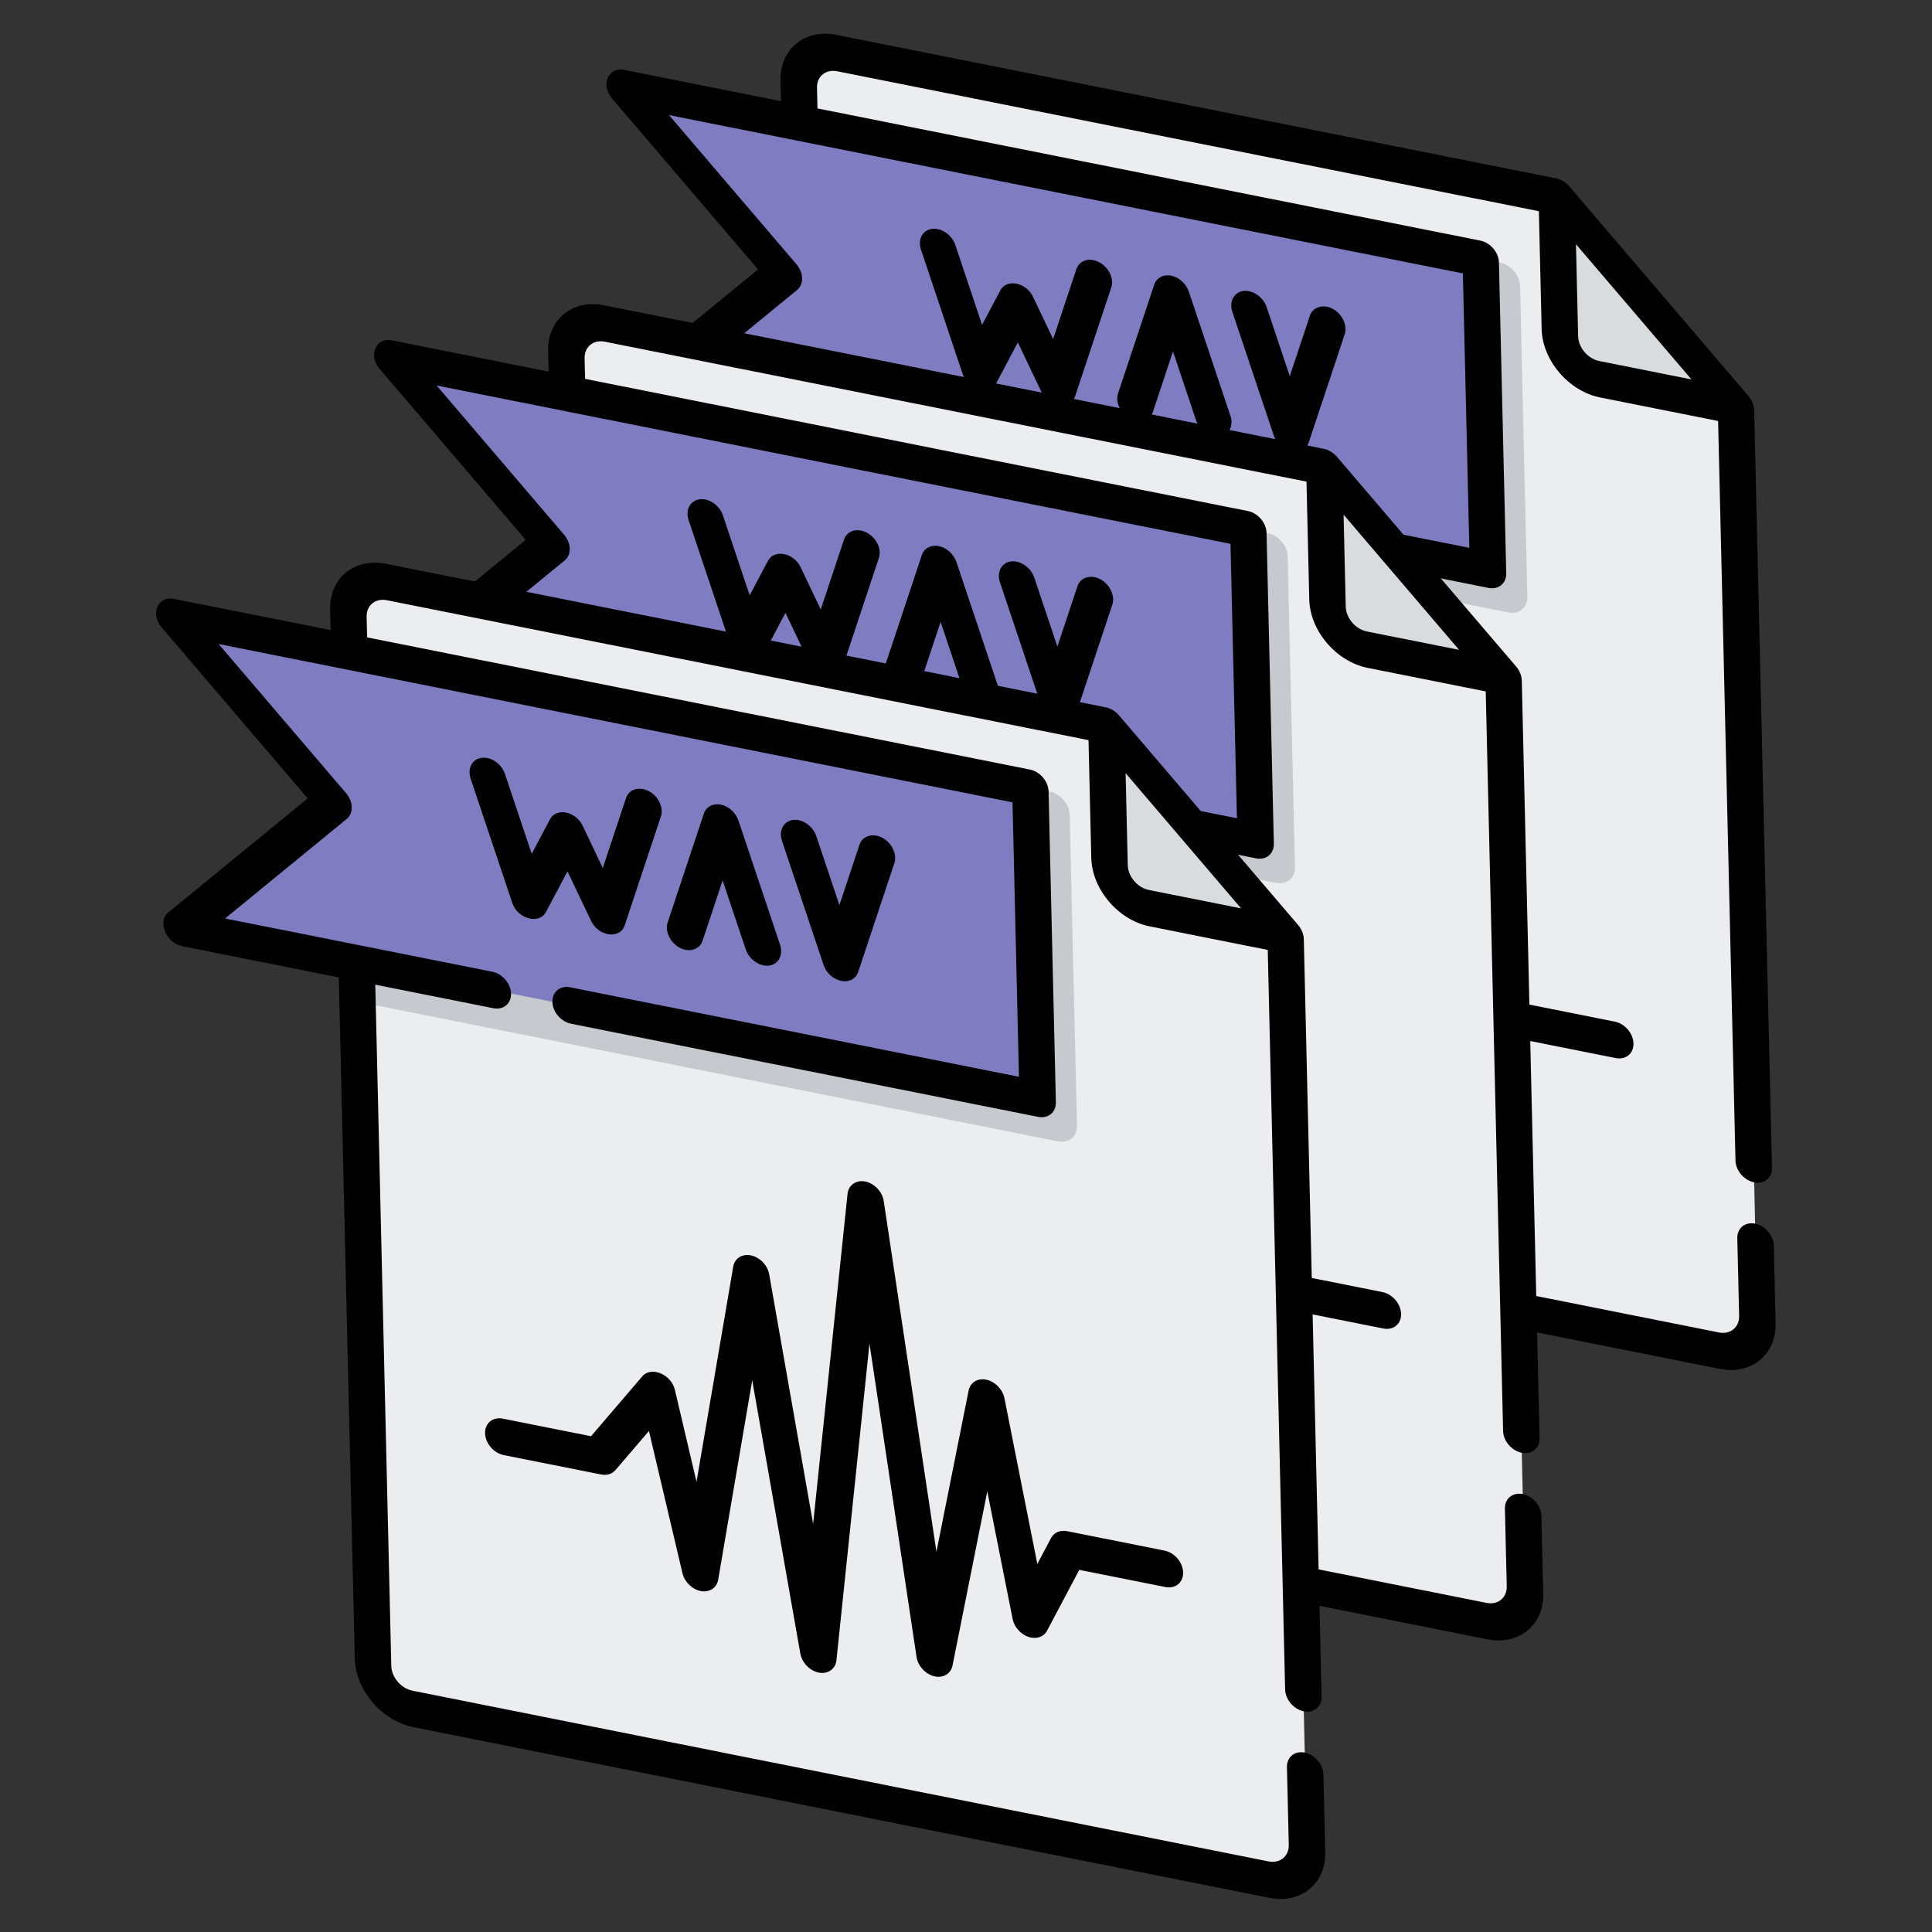 <?xml version="1.0" encoding="UTF-8" standalone="no"?>
<!-- Uploaded to: SVG Repo, www.svgrepo.com, Generator: SVG Repo Mixer Tools -->

<svg
   height="800"
   width="800"
   version="1.1"
   id="Layer_1"
   viewBox="0 0 512 512"
   xml:space="preserve"
   xmlns="http://www.w3.org/2000/svg"
   xmlns:svg="http://www.w3.org/2000/svg"><rect x="0" y="0" width="512" height="512" fill="#333333" stroke="none"/><defs
   id="defs8" />









<g
   id="g11"
   transform="matrix(0.682,0.136,0.016,0.681,116.474,-51.926)"><path
     style="display:inline;fill:#ecedef;stroke-width:0.884"
     d="m 152.804,66.38 c -8.352,0 -15.122,6.769 -15.122,15.122 V 489.79 c 0,8.352 6.769,15.122 15.122,15.122 h 332.68 c 8.352,0 15.122,-6.769 15.122,-15.122 V 134.428 L 432.558,66.38 Z"
     id="path1" /><path
     style="display:inline;fill:#d9dcdf;stroke-width:0.884"
     d="m 447.678,134.428 h 52.926 L 432.557,66.38 v 52.926 c -8.8e-4,8.35 6.77,15.122 15.122,15.122 z"
     id="path2" /><path
     style="display:inline;fill:#c6cacf;stroke-width:0.884"
     d="M 409.875,232.72 H 137.683 V 96.623 H 409.875 c 4.175,0 7.561,3.386 7.561,7.561 v 120.974 c 0,4.176 -3.386,7.562 -7.561,7.562 z"
     id="path3" /><polygon
     style="display:inline;fill:#7f7cc2;fill-opacity:1"
     points="388.512,42.221 388.512,179.04 12.261,179.04 80.67,110.63 12.261,42.221 "
     id="polygon3"
     transform="matrix(0.884,0,0,0.884,58.793,59.292)" /><path
     d="m 500.605,436.392 c 3.915,0 7.089,-3.173 7.089,-7.089 V 134.428 c 0,-1.857 -0.762,-3.699 -2.075,-5.012 L 437.571,61.369 c -1.316,-1.314 -3.157,-2.077 -5.014,-2.077 H 152.804 c -12.247,0 -22.21,9.963 -22.21,22.21 v 8.034 H 69.634 c -6.178,0 -9.386,7.726 -5.013,12.1 l 55.475,55.475 -55.475,55.474 c -4.373,4.374 -1.166,12.1 5.013,12.1 h 60.96 v 265.104 c 0,12.247 9.963,22.21 22.21,22.21 h 332.68 c 12.247,0 22.21,-9.963 22.21,-22.21 v -30.244 c 0,-3.914 -3.172,-7.089 -7.089,-7.089 -3.916,0 -7.089,3.173 -7.089,7.089 v 30.244 c 0,4.43 -3.604,8.034 -8.034,8.034 H 152.804 c -4.43,0 -8.034,-3.604 -8.034,-8.034 v -265.104 h 45.838 c 3.915,0 7.089,-3.173 7.089,-7.089 0,-3.915 -3.172,-7.089 -7.089,-7.089 H 86.747 l 48.387,-48.387 c 2.768,-2.768 2.768,-7.257 0,-10.024 L 86.747,103.712 H 395.225 v 106.798 h -174.373 c -3.915,0 -7.089,3.173 -7.089,7.089 0,3.915 3.172,7.089 7.089,7.089 h 181.462 c 3.915,0 7.089,-3.173 7.089,-7.089 V 96.623 c 0,-3.914 -3.172,-7.089 -7.089,-7.089 H 144.77 v -8.034 c 0,-4.43 3.604,-8.034 8.034,-8.034 h 272.665 v 45.838 c 0,12.247 9.963,22.21 22.21,22.21 h 45.838 v 287.786 c 0,3.917 3.172,7.09 7.089,7.09 z M 447.679,127.339 c -4.43,0 -8.034,-3.604 -8.034,-8.034 V 83.492 l 43.846,43.847 z"
     id="path4"
     style="display:inline;stroke-width:0.884" /><path
     d="m 326.704,186.882 c 3.051,0 5.761,-1.952 6.724,-4.846 l 15.122,-45.365 c 1.221,-3.664 -0.819,-7.746 -4.483,-8.967 -3.665,-1.221 -7.745,0.82 -8.967,4.484 l -8.396,25.191 -8.397,-25.191 c -1.222,-3.665 -5.301,-5.706 -8.967,-4.484 -3.664,1.222 -5.704,5.301 -4.483,8.967 l 15.122,45.365 c 0.965,2.893 3.674,4.846 6.725,4.846 z"
     id="path5"
     style="display:inline;stroke-width:0.884" /><path
     d="m 272.942,182.035 8.397,-25.191 8.397,25.191 c 1.272,3.815 5.6,5.82 9.34,4.346 3.454,-1.361 5.281,-5.313 4.11,-8.83 l -15.122,-45.365 c -0.953,-2.862 -3.708,-4.846 -6.724,-4.846 -3.017,0 -5.771,1.985 -6.724,4.846 l -15.122,45.365 c -1.221,3.664 0.819,7.746 4.483,8.967 3.663,1.221 7.743,-0.82 8.965,-4.483 z"
     id="path6"
     style="display:inline;stroke-width:0.884" /><path
     d="m 212.07,182.963 8.782,-17.563 8.782,17.563 c 2.768,5.538 11.11,4.936 13.064,-0.928 l 15.122,-45.365 c 1.238,-3.715 -0.768,-7.728 -4.483,-8.967 -3.717,-1.237 -7.729,0.769 -8.967,4.484 l -9.71,29.13 -7.468,-14.938 c -2.562,-5.122 -10.119,-5.122 -12.679,0 l -7.468,14.938 -9.71,-29.13 c -1.239,-3.715 -5.251,-5.723 -8.967,-4.484 -3.715,1.238 -5.721,5.252 -4.483,8.967 l 15.122,45.365 c 1.953,5.865 10.296,6.464 13.064,0.928 z"
     id="path7"
     style="display:inline;stroke-width:0.884" /><path
     d="m 183.52,391.498 c 0,3.914 3.172,7.089 7.089,7.089 h 37.805 c 2.231,0 4.333,-1.05 5.67,-2.836 l 13.435,-17.915 11.779,53.004 c 0.722,3.249 3.712,5.601 7.037,5.55 3.325,-0.051 6.236,-2.515 6.848,-5.781 l 15.117,-80.625 16.281,103.106 c 0.545,3.447 3.628,6.034 7.116,5.982 3.486,-0.052 6.487,-2.752 6.919,-6.209 l 15.799,-126.389 15.504,118.867 c 0.44,3.38 3.334,6.025 6.74,6.165 3.404,0.14 6.505,-2.266 7.219,-5.597 l 15.182,-70.847 8.719,47.948 c 0.531,2.921 2.909,5.253 5.839,5.728 3.027,0.491 6.104,-1.082 7.475,-3.826 l 13.163,-26.325 h 33.423 c 3.915,0 7.089,-3.173 7.089,-7.089 0,-3.914 -3.172,-7.089 -7.089,-7.089 h -37.805 c -2.685,0 -5.14,1.517 -6.34,3.919 l -5.612,11.223 -11.319,-62.248 c -0.602,-3.312 -3.555,-5.789 -6.919,-5.82 -3.322,-0.03 -6.291,2.357 -6.986,5.602 l -14.05,65.571 -17.357,-133.05 c -0.455,-3.49 -3.518,-6.176 -7.038,-6.172 -3.526,0.004 -6.586,2.711 -7.024,6.21 l -16.465,131.722 -14.866,-94.145 c -0.538,-3.407 -3.451,-5.932 -6.9,-5.982 -3.444,-0.05 -6.433,2.391 -7.068,5.781 l -16.305,86.957 -7.614,-34.261 c -1.287,-5.785 -9.025,-7.466 -12.59,-2.715 l -20.556,27.407 h -34.26 c -3.914,-8.8e-4 -7.087,3.173 -7.087,7.088 z"
     id="path8"
     style="display:inline;stroke-width:0.884" /></g><g
   id="g28"
   transform="matrix(0.682,0.136,0.016,0.681,54.889,19.742)"><path
     style="display:inline;fill:#ecedef;stroke-width:0.884"
     d="m 152.804,66.38 c -8.352,0 -15.122,6.769 -15.122,15.122 V 489.79 c 0,8.352 6.769,15.122 15.122,15.122 h 332.68 c 8.352,0 15.122,-6.769 15.122,-15.122 V 134.428 L 432.558,66.38 Z"
     id="path21" /><path
     style="display:inline;fill:#d9dcdf;stroke-width:0.884"
     d="m 447.678,134.428 h 52.926 L 432.557,66.38 v 52.926 c -8.8e-4,8.35 6.77,15.122 15.122,15.122 z"
     id="path22" /><path
     style="display:inline;fill:#c6cacf;stroke-width:0.884"
     d="M 409.875,232.72 H 137.683 V 96.623 H 409.875 c 4.175,0 7.561,3.386 7.561,7.561 v 120.974 c 0,4.176 -3.386,7.562 -7.561,7.562 z"
     id="path23" /><polygon
     style="display:inline;fill:#7f7cc2;fill-opacity:1"
     points="388.512,42.221 388.512,179.04 12.261,179.04 80.67,110.63 12.261,42.221 "
     id="polygon23"
     transform="matrix(0.884,0,0,0.884,58.793,59.292)" /><path
     d="m 500.605,436.392 c 3.915,0 7.089,-3.173 7.089,-7.089 V 134.428 c 0,-1.857 -0.762,-3.699 -2.075,-5.012 L 437.571,61.369 c -1.316,-1.314 -3.157,-2.077 -5.014,-2.077 H 152.804 c -12.247,0 -22.21,9.963 -22.21,22.21 v 8.034 H 69.634 c -6.178,0 -9.386,7.726 -5.013,12.1 l 55.475,55.475 -55.475,55.474 c -4.373,4.374 -1.166,12.1 5.013,12.1 h 60.96 v 265.104 c 0,12.247 9.963,22.21 22.21,22.21 h 332.68 c 12.247,0 22.21,-9.963 22.21,-22.21 v -30.244 c 0,-3.914 -3.172,-7.089 -7.089,-7.089 -3.916,0 -7.089,3.173 -7.089,7.089 v 30.244 c 0,4.43 -3.604,8.034 -8.034,8.034 H 152.804 c -4.43,0 -8.034,-3.604 -8.034,-8.034 v -265.104 h 45.838 c 3.915,0 7.089,-3.173 7.089,-7.089 0,-3.915 -3.172,-7.089 -7.089,-7.089 H 86.747 l 48.387,-48.387 c 2.768,-2.768 2.768,-7.257 0,-10.024 L 86.747,103.712 H 395.225 v 106.798 h -174.373 c -3.915,0 -7.089,3.173 -7.089,7.089 0,3.915 3.172,7.089 7.089,7.089 h 181.462 c 3.915,0 7.089,-3.173 7.089,-7.089 V 96.623 c 0,-3.914 -3.172,-7.089 -7.089,-7.089 H 144.77 v -8.034 c 0,-4.43 3.604,-8.034 8.034,-8.034 h 272.665 v 45.838 c 0,12.247 9.963,22.21 22.21,22.21 h 45.838 v 287.786 c 0,3.917 3.172,7.09 7.089,7.09 z M 447.679,127.339 c -4.43,0 -8.034,-3.604 -8.034,-8.034 V 83.492 l 43.846,43.847 z"
     id="path24"
     style="display:inline;stroke-width:0.884" /><path
     d="m 326.704,186.882 c 3.051,0 5.761,-1.952 6.724,-4.846 l 15.122,-45.365 c 1.221,-3.664 -0.819,-7.746 -4.483,-8.967 -3.665,-1.221 -7.745,0.82 -8.967,4.484 l -8.396,25.191 -8.397,-25.191 c -1.222,-3.665 -5.301,-5.706 -8.967,-4.484 -3.664,1.222 -5.704,5.301 -4.483,8.967 l 15.122,45.365 c 0.965,2.893 3.674,4.846 6.725,4.846 z"
     id="path25"
     style="display:inline;stroke-width:0.884" /><path
     d="m 272.942,182.035 8.397,-25.191 8.397,25.191 c 1.272,3.815 5.6,5.82 9.34,4.346 3.454,-1.361 5.281,-5.313 4.11,-8.83 l -15.122,-45.365 c -0.953,-2.862 -3.708,-4.846 -6.724,-4.846 -3.017,0 -5.771,1.985 -6.724,4.846 l -15.122,45.365 c -1.221,3.664 0.819,7.746 4.483,8.967 3.663,1.221 7.743,-0.82 8.965,-4.483 z"
     id="path26"
     style="display:inline;stroke-width:0.884" /><path
     d="m 212.07,182.963 8.782,-17.563 8.782,17.563 c 2.768,5.538 11.11,4.936 13.064,-0.928 l 15.122,-45.365 c 1.238,-3.715 -0.768,-7.728 -4.483,-8.967 -3.717,-1.237 -7.729,0.769 -8.967,4.484 l -9.71,29.13 -7.468,-14.938 c -2.562,-5.122 -10.119,-5.122 -12.679,0 l -7.468,14.938 -9.71,-29.13 c -1.239,-3.715 -5.251,-5.723 -8.967,-4.484 -3.715,1.238 -5.721,5.252 -4.483,8.967 l 15.122,45.365 c 1.953,5.865 10.296,6.464 13.064,0.928 z"
     id="path27"
     style="display:inline;stroke-width:0.884" /><path
     d="m 183.52,391.498 c 0,3.914 3.172,7.089 7.089,7.089 h 37.805 c 2.231,0 4.333,-1.05 5.67,-2.836 l 13.435,-17.915 11.779,53.004 c 0.722,3.249 3.712,5.601 7.037,5.55 3.325,-0.051 6.236,-2.515 6.848,-5.781 l 15.117,-80.625 16.281,103.106 c 0.545,3.447 3.628,6.034 7.116,5.982 3.486,-0.052 6.487,-2.752 6.919,-6.209 l 15.799,-126.389 15.504,118.867 c 0.44,3.38 3.334,6.025 6.74,6.165 3.404,0.14 6.505,-2.266 7.219,-5.597 l 15.182,-70.847 8.719,47.948 c 0.531,2.921 2.909,5.253 5.839,5.728 3.027,0.491 6.104,-1.082 7.475,-3.826 l 13.163,-26.325 h 33.423 c 3.915,0 7.089,-3.173 7.089,-7.089 0,-3.914 -3.172,-7.089 -7.089,-7.089 h -37.805 c -2.685,0 -5.14,1.517 -6.34,3.919 l -5.612,11.223 -11.319,-62.248 c -0.602,-3.312 -3.555,-5.789 -6.919,-5.82 -3.322,-0.03 -6.291,2.357 -6.986,5.602 l -14.05,65.571 -17.357,-133.05 c -0.455,-3.49 -3.518,-6.176 -7.038,-6.172 -3.526,0.004 -6.586,2.711 -7.024,6.21 l -16.465,131.722 -14.866,-94.145 c -0.538,-3.407 -3.451,-5.932 -6.9,-5.982 -3.444,-0.05 -6.433,2.391 -7.068,5.781 l -16.305,86.957 -7.614,-34.261 c -1.287,-5.785 -9.025,-7.466 -12.59,-2.715 l -20.556,27.407 h -34.26 c -3.914,-8.8e-4 -7.087,3.173 -7.087,7.088 z"
     id="path28"
     style="display:inline;stroke-width:0.884" /></g><g
   id="g36"
   transform="matrix(0.682,0.136,0.016,0.681,-2.877,88.251)"><path
     style="display:inline;fill:#ecedef;stroke-width:0.884"
     d="m 152.804,66.38 c -8.352,0 -15.122,6.769 -15.122,15.122 V 489.79 c 0,8.352 6.769,15.122 15.122,15.122 h 332.68 c 8.352,0 15.122,-6.769 15.122,-15.122 V 134.428 L 432.558,66.38 Z"
     id="path29" /><path
     style="display:inline;fill:#d9dcdf;stroke-width:0.884"
     d="m 447.678,134.428 h 52.926 L 432.557,66.38 v 52.926 c -8.8e-4,8.35 6.77,15.122 15.122,15.122 z"
     id="path30" /><path
     style="display:inline;fill:#c6cacf;stroke-width:0.884"
     d="M 409.875,232.72 H 137.683 V 96.623 H 409.875 c 4.175,0 7.561,3.386 7.561,7.561 v 120.974 c 0,4.176 -3.386,7.562 -7.561,7.562 z"
     id="path31" /><polygon
     style="display:inline;fill:#7f7cc2;fill-opacity:1"
     points="388.512,179.04 12.261,179.04 80.67,110.63 12.261,42.221 388.512,42.221 "
     id="polygon31"
     transform="matrix(0.884,0,0,0.884,58.793,59.292)" /><path
     d="m 500.605,436.392 c 3.915,0 7.089,-3.173 7.089,-7.089 V 134.428 c 0,-1.857 -0.762,-3.699 -2.075,-5.012 L 437.571,61.369 c -1.316,-1.314 -3.157,-2.077 -5.014,-2.077 H 152.804 c -12.247,0 -22.21,9.963 -22.21,22.21 v 8.034 H 69.634 c -6.178,0 -9.386,7.726 -5.013,12.1 l 55.475,55.475 -55.475,55.474 c -4.373,4.374 -1.166,12.1 5.013,12.1 h 60.96 v 265.104 c 0,12.247 9.963,22.21 22.21,22.21 h 332.68 c 12.247,0 22.21,-9.963 22.21,-22.21 v -30.244 c 0,-3.914 -3.172,-7.089 -7.089,-7.089 -3.916,0 -7.089,3.173 -7.089,7.089 v 30.244 c 0,4.43 -3.604,8.034 -8.034,8.034 H 152.804 c -4.43,0 -8.034,-3.604 -8.034,-8.034 v -265.104 h 45.838 c 3.915,0 7.089,-3.173 7.089,-7.089 0,-3.915 -3.172,-7.089 -7.089,-7.089 H 86.747 l 48.387,-48.387 c 2.768,-2.768 2.768,-7.257 0,-10.024 L 86.747,103.712 H 395.225 v 106.798 h -174.373 c -3.915,0 -7.089,3.173 -7.089,7.089 0,3.915 3.172,7.089 7.089,7.089 h 181.462 c 3.915,0 7.089,-3.173 7.089,-7.089 V 96.623 c 0,-3.914 -3.172,-7.089 -7.089,-7.089 H 144.77 v -8.034 c 0,-4.43 3.604,-8.034 8.034,-8.034 h 272.665 v 45.838 c 0,12.247 9.963,22.21 22.21,22.21 h 45.838 v 287.786 c 0,3.917 3.172,7.09 7.089,7.09 z M 447.679,127.339 c -4.43,0 -8.034,-3.604 -8.034,-8.034 V 83.492 l 43.846,43.847 z"
     id="path32"
     style="display:inline;stroke-width:0.884" /><path
     d="m 326.704,186.882 c 3.051,0 5.761,-1.952 6.724,-4.846 l 15.122,-45.365 c 1.221,-3.664 -0.819,-7.746 -4.483,-8.967 -3.665,-1.221 -7.745,0.82 -8.967,4.484 l -8.396,25.191 -8.397,-25.191 c -1.222,-3.665 -5.301,-5.706 -8.967,-4.484 -3.664,1.222 -5.704,5.301 -4.483,8.967 l 15.122,45.365 c 0.965,2.893 3.674,4.846 6.725,4.846 z"
     id="path33"
     style="display:inline;stroke-width:0.884" /><path
     d="m 272.942,182.035 8.397,-25.191 8.397,25.191 c 1.272,3.815 5.6,5.82 9.34,4.346 3.454,-1.361 5.281,-5.313 4.11,-8.83 l -15.122,-45.365 c -0.953,-2.862 -3.708,-4.846 -6.724,-4.846 -3.017,0 -5.771,1.985 -6.724,4.846 l -15.122,45.365 c -1.221,3.664 0.819,7.746 4.483,8.967 3.663,1.221 7.743,-0.82 8.965,-4.483 z"
     id="path34"
     style="display:inline;stroke-width:0.884" /><path
     d="m 212.07,182.963 8.782,-17.563 8.782,17.563 c 2.768,5.538 11.11,4.936 13.064,-0.928 l 15.122,-45.365 c 1.238,-3.715 -0.768,-7.728 -4.483,-8.967 -3.717,-1.237 -7.729,0.769 -8.967,4.484 l -9.71,29.13 -7.468,-14.938 c -2.562,-5.122 -10.119,-5.122 -12.679,0 l -7.468,14.938 -9.71,-29.13 c -1.239,-3.715 -5.251,-5.723 -8.967,-4.484 -3.715,1.238 -5.721,5.252 -4.483,8.967 l 15.122,45.365 c 1.953,5.865 10.296,6.464 13.064,0.928 z"
     id="path35"
     style="display:inline;stroke-width:0.884" /><path
     d="m 183.52,391.498 c 0,3.914 3.172,7.089 7.089,7.089 h 37.805 c 2.231,0 4.333,-1.05 5.67,-2.836 l 13.435,-17.915 11.779,53.004 c 0.722,3.249 3.712,5.601 7.037,5.55 3.325,-0.051 6.236,-2.515 6.848,-5.781 l 15.117,-80.625 16.281,103.106 c 0.545,3.447 3.628,6.034 7.116,5.982 3.486,-0.052 6.487,-2.752 6.919,-6.209 l 15.799,-126.389 15.504,118.867 c 0.44,3.38 3.334,6.025 6.74,6.165 3.404,0.14 6.505,-2.266 7.219,-5.597 l 15.182,-70.847 8.719,47.948 c 0.531,2.921 2.909,5.253 5.839,5.728 3.027,0.491 6.104,-1.082 7.475,-3.826 l 13.163,-26.325 h 33.423 c 3.915,0 7.089,-3.173 7.089,-7.089 0,-3.914 -3.172,-7.089 -7.089,-7.089 h -37.805 c -2.685,0 -5.14,1.517 -6.34,3.919 l -5.612,11.223 -11.319,-62.248 c -0.602,-3.312 -3.555,-5.789 -6.919,-5.82 -3.322,-0.03 -6.291,2.357 -6.986,5.602 l -14.05,65.571 -17.357,-133.05 c -0.455,-3.49 -3.518,-6.176 -7.038,-6.172 -3.526,0.004 -6.586,2.711 -7.024,6.21 l -16.465,131.722 -14.866,-94.145 c -0.538,-3.407 -3.451,-5.932 -6.9,-5.982 -3.444,-0.05 -6.433,2.391 -7.068,5.781 l -16.305,86.957 -7.614,-34.261 c -1.287,-5.785 -9.025,-7.466 -12.59,-2.715 l -20.556,27.407 h -34.26 c -3.914,-8.8e-4 -7.087,3.173 -7.087,7.088 z"
     id="path36"
     style="display:inline;stroke-width:0.884" /></g></svg>
